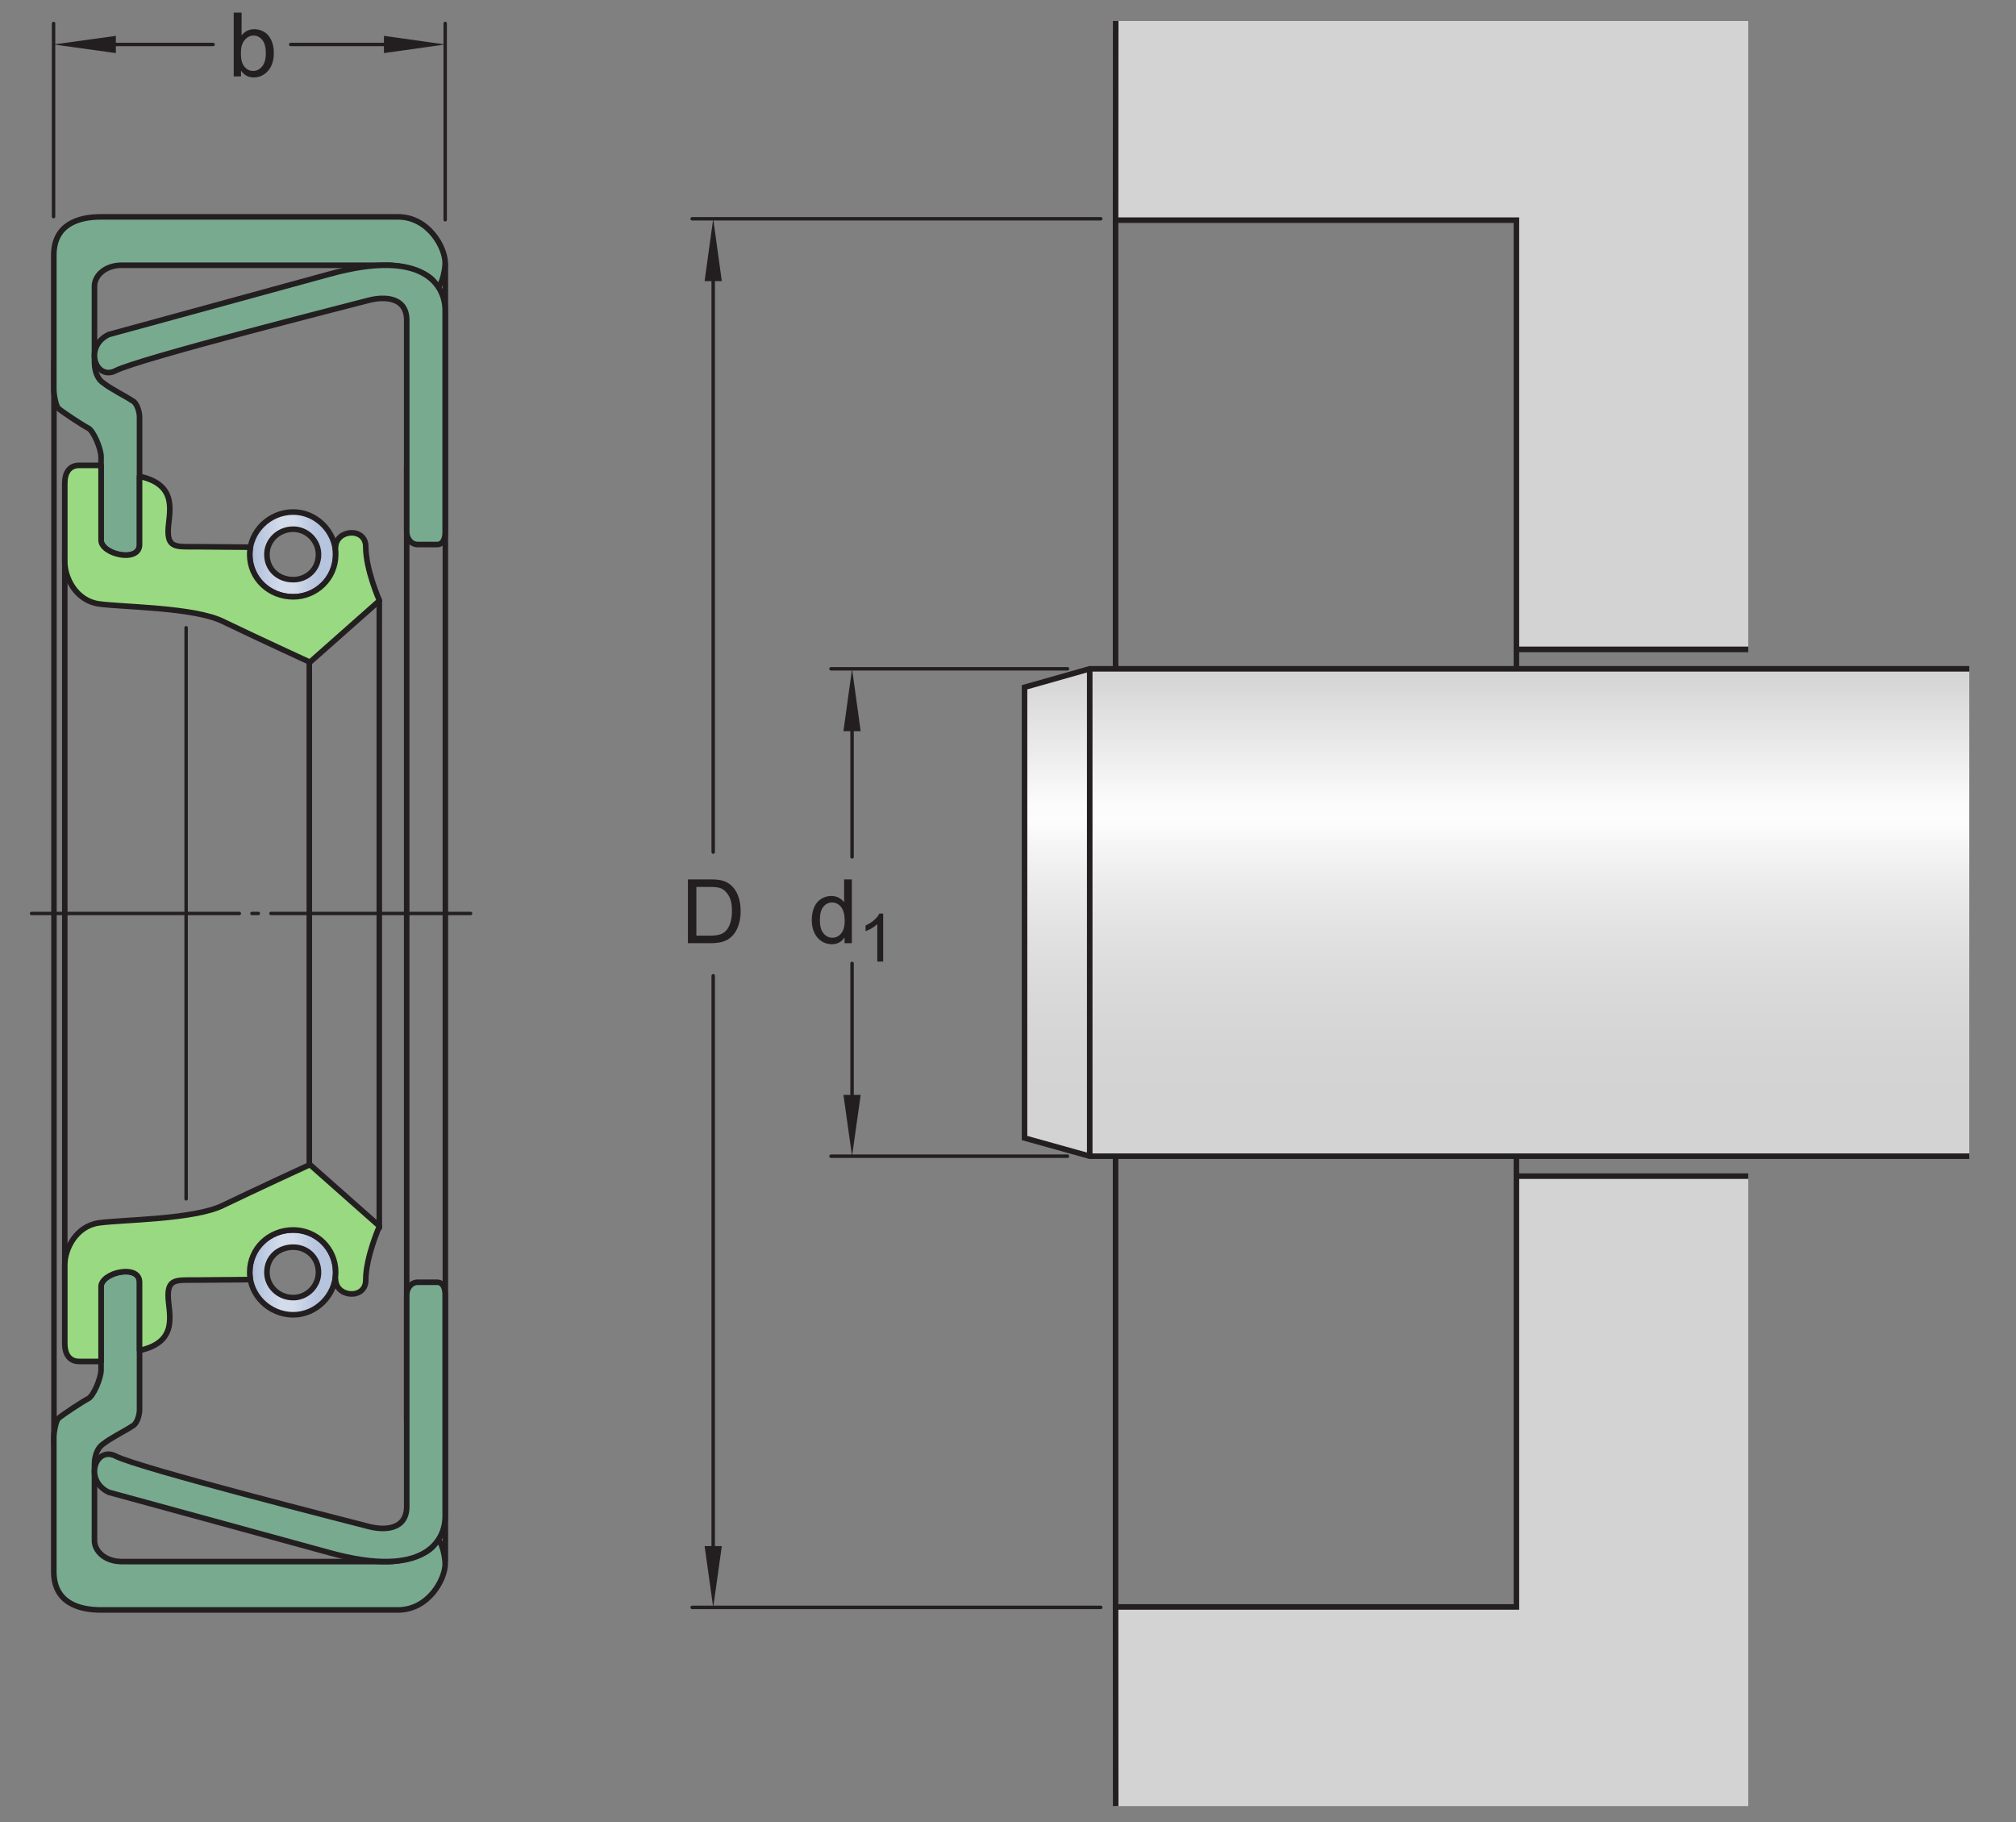 <?xml version="1.0" encoding="UTF-8"?>
<svg xmlns="http://www.w3.org/2000/svg" xmlns:xlink="http://www.w3.org/1999/xlink" width="271.67pt" height="245.51pt" viewBox="0 0 271.67 245.51" version="1.1">
<rect x="0" y="0" width="271.67" height="245.51" fill="#808080" stroke="none"/>
<defs>
<g>
<symbol overflow="visible" id="glyph0-0">
<path style="stroke:none;" d="M 1.5 0 L 1.5 -7.5 L 7.5 -7.5 L 7.5 0 Z M 1.688 -0.188 L 7.312 -0.188 L 7.312 -7.312 L 1.688 -7.312 Z M 1.688 -0.188 "/>
</symbol>
<symbol overflow="visible" id="glyph0-1">
<path style="stroke:none;" d="M 1.766 0 L 0.781 0 L 0.781 -8.594 L 1.844 -8.594 L 1.844 -5.531 C 2.289 -6.082 2.859 -6.359 3.547 -6.359 C 3.93 -6.359 4.289 -6.281 4.625 -6.125 C 4.969 -5.977 5.25 -5.766 5.469 -5.484 C 5.695 -5.203 5.875 -4.863 6 -4.469 C 6.125 -4.07 6.188 -3.648 6.188 -3.203 C 6.188 -2.141 5.922 -1.316 5.391 -0.734 C 4.859 -0.148 4.227 0.141 3.5 0.141 C 2.758 0.141 2.18 -0.164 1.766 -0.781 Z M 1.75 -3.156 C 1.75 -2.414 1.852 -1.879 2.062 -1.547 C 2.395 -1.004 2.844 -0.734 3.406 -0.734 C 3.863 -0.734 4.258 -0.93 4.594 -1.328 C 4.938 -1.723 5.109 -2.32 5.109 -3.125 C 5.109 -3.938 4.945 -4.535 4.625 -4.922 C 4.301 -5.305 3.91 -5.5 3.453 -5.5 C 2.992 -5.5 2.594 -5.297 2.25 -4.891 C 1.914 -4.492 1.75 -3.914 1.75 -3.156 Z M 1.75 -3.156 "/>
</symbol>
<symbol overflow="visible" id="glyph0-2">
<path style="stroke:none;" d="M 4.828 0 L 4.828 -0.781 C 4.43 -0.164 3.852 0.141 3.094 0.141 C 2.594 0.141 2.133 0.004 1.719 -0.266 C 1.301 -0.547 0.977 -0.93 0.75 -1.422 C 0.52 -1.91 0.406 -2.473 0.406 -3.109 C 0.406 -3.723 0.508 -4.285 0.719 -4.797 C 0.926 -5.305 1.238 -5.691 1.656 -5.953 C 2.07 -6.223 2.535 -6.359 3.047 -6.359 C 3.422 -6.359 3.754 -6.281 4.047 -6.125 C 4.336 -5.969 4.578 -5.766 4.766 -5.516 L 4.766 -8.594 L 5.812 -8.594 L 5.812 0 Z M 1.5 -3.109 C 1.5 -2.305 1.664 -1.707 2 -1.312 C 2.332 -0.926 2.727 -0.734 3.188 -0.734 C 3.645 -0.734 4.035 -0.922 4.359 -1.297 C 4.68 -1.672 4.844 -2.242 4.844 -3.016 C 4.844 -3.867 4.676 -4.492 4.344 -4.891 C 4.02 -5.285 3.617 -5.484 3.141 -5.484 C 2.672 -5.484 2.281 -5.289 1.969 -4.906 C 1.656 -4.531 1.5 -3.93 1.5 -3.109 Z M 1.5 -3.109 "/>
</symbol>
<symbol overflow="visible" id="glyph0-3">
<path style="stroke:none;" d="M 0.922 0 L 0.922 -8.594 L 3.891 -8.594 C 4.555 -8.594 5.066 -8.551 5.422 -8.469 C 5.91 -8.352 6.328 -8.148 6.672 -7.859 C 7.129 -7.473 7.469 -6.977 7.688 -6.375 C 7.914 -5.781 8.031 -5.102 8.031 -4.344 C 8.031 -3.688 7.953 -3.109 7.797 -2.609 C 7.648 -2.109 7.457 -1.691 7.219 -1.359 C 6.977 -1.023 6.711 -0.766 6.422 -0.578 C 6.141 -0.391 5.801 -0.242 5.406 -0.141 C 5.008 -0.047 4.551 0 4.031 0 Z M 2.062 -1.016 L 3.891 -1.016 C 4.461 -1.016 4.91 -1.066 5.234 -1.172 C 5.555 -1.273 5.812 -1.426 6 -1.625 C 6.27 -1.883 6.477 -2.242 6.625 -2.703 C 6.781 -3.16 6.859 -3.711 6.859 -4.359 C 6.859 -5.254 6.707 -5.941 6.406 -6.422 C 6.113 -6.91 5.758 -7.238 5.344 -7.406 C 5.031 -7.52 4.539 -7.578 3.875 -7.578 L 2.062 -7.578 Z M 2.062 -1.016 "/>
</symbol>
<symbol overflow="visible" id="glyph1-0">
<path style="stroke:none;" d="M 1.125 0 L 1.125 -5.625 L 5.625 -5.625 L 5.625 0 Z M 1.266 -0.141 L 5.484 -0.141 L 5.484 -5.484 L 1.266 -5.484 Z M 1.266 -0.141 "/>
</symbol>
<symbol overflow="visible" id="glyph1-1">
<path style="stroke:none;" d="M 3.359 0 L 2.562 0 L 2.562 -5.047 C 2.375 -4.859 2.125 -4.672 1.812 -4.484 C 1.5 -4.305 1.223 -4.176 0.984 -4.094 L 0.984 -4.859 C 1.422 -5.055 1.805 -5.301 2.141 -5.594 C 2.473 -5.895 2.707 -6.188 2.844 -6.469 L 3.359 -6.469 Z M 3.359 0 "/>
</symbol>
</g>
<clipPath id="clip1">
  <path d="M 33 68 L 46 68 L 46 81 L 33 81 Z M 33 68 "/>
</clipPath>
<clipPath id="clip2">
  <path d="M 33.652 74.695 C 33.652 77.945 36.277 80.41 39.52 80.41 C 42.613 80.41 45.234 77.945 45.234 74.695 C 45.234 71.609 42.613 68.984 39.52 68.984 C 36.277 68.984 33.652 71.609 33.652 74.695 M 35.969 74.695 C 35.969 72.848 37.512 71.301 39.52 71.301 C 41.371 71.301 42.918 72.848 42.918 74.695 C 42.918 76.707 41.371 78.098 39.52 78.098 C 37.512 78.098 35.969 76.707 35.969 74.695 "/>
</clipPath>
<clipPath id="clip3">
  <path d="M 33.652 74.695 C 33.652 77.945 36.277 80.41 39.52 80.41 C 42.613 80.41 45.234 77.945 45.234 74.695 C 45.234 71.609 42.613 68.984 39.52 68.984 C 36.277 68.984 33.652 71.609 33.652 74.695 M 35.969 74.695 C 35.969 72.848 37.512 71.301 39.52 71.301 C 41.371 71.301 42.918 72.848 42.918 74.695 C 42.918 76.707 41.371 78.098 39.52 78.098 C 37.512 78.098 35.969 76.707 35.969 74.695 "/>
</clipPath>
<linearGradient id="linear0" gradientUnits="userSpaceOnUse" x1="0" y1="0" x2="1" y2="0" gradientTransform="matrix(11.58,0,0,11.58,33.653,74.698)">
<stop offset="0" style="stop-color:rgb(67.532%,74.046%,85.048%);stop-opacity:1;"/>
<stop offset="0.008" style="stop-color:rgb(67.702%,74.178%,85.129%);stop-opacity:1;"/>
<stop offset="0.016" style="stop-color:rgb(68.037%,74.437%,85.289%);stop-opacity:1;"/>
<stop offset="0.023" style="stop-color:rgb(68.372%,74.698%,85.449%);stop-opacity:1;"/>
<stop offset="0.031" style="stop-color:rgb(68.707%,74.959%,85.611%);stop-opacity:1;"/>
<stop offset="0.039" style="stop-color:rgb(69.044%,75.221%,85.771%);stop-opacity:1;"/>
<stop offset="0.047" style="stop-color:rgb(69.382%,75.484%,85.931%);stop-opacity:1;"/>
<stop offset="0.055" style="stop-color:rgb(69.719%,75.749%,86.095%);stop-opacity:1;"/>
<stop offset="0.062" style="stop-color:rgb(70.059%,76.013%,86.255%);stop-opacity:1;"/>
<stop offset="0.07" style="stop-color:rgb(70.398%,76.276%,86.417%);stop-opacity:1;"/>
<stop offset="0.078" style="stop-color:rgb(70.737%,76.541%,86.578%);stop-opacity:1;"/>
<stop offset="0.086" style="stop-color:rgb(71.075%,76.807%,86.739%);stop-opacity:1;"/>
<stop offset="0.094" style="stop-color:rgb(71.416%,77.072%,86.9%);stop-opacity:1;"/>
<stop offset="0.102" style="stop-color:rgb(71.758%,77.341%,87.062%);stop-opacity:1;"/>
<stop offset="0.109" style="stop-color:rgb(72.099%,77.608%,87.224%);stop-opacity:1;"/>
<stop offset="0.117" style="stop-color:rgb(72.443%,77.878%,87.387%);stop-opacity:1;"/>
<stop offset="0.125" style="stop-color:rgb(72.786%,78.145%,87.547%);stop-opacity:1;"/>
<stop offset="0.133" style="stop-color:rgb(73.128%,78.415%,87.711%);stop-opacity:1;"/>
<stop offset="0.141" style="stop-color:rgb(73.473%,78.685%,87.874%);stop-opacity:1;"/>
<stop offset="0.148" style="stop-color:rgb(73.817%,78.955%,88.034%);stop-opacity:1;"/>
<stop offset="0.156" style="stop-color:rgb(74.162%,79.227%,88.197%);stop-opacity:1;"/>
<stop offset="0.164" style="stop-color:rgb(74.506%,79.497%,88.359%);stop-opacity:1;"/>
<stop offset="0.172" style="stop-color:rgb(74.852%,79.768%,88.522%);stop-opacity:1;"/>
<stop offset="0.18" style="stop-color:rgb(75.197%,80.042%,88.686%);stop-opacity:1;"/>
<stop offset="0.188" style="stop-color:rgb(75.545%,80.315%,88.847%);stop-opacity:1;"/>
<stop offset="0.195" style="stop-color:rgb(75.891%,80.589%,89.011%);stop-opacity:1;"/>
<stop offset="0.203" style="stop-color:rgb(76.237%,80.862%,89.172%);stop-opacity:1;"/>
<stop offset="0.211" style="stop-color:rgb(76.585%,81.137%,89.336%);stop-opacity:1;"/>
<stop offset="0.219" style="stop-color:rgb(76.933%,81.412%,89.499%);stop-opacity:1;"/>
<stop offset="0.227" style="stop-color:rgb(77.283%,81.688%,89.661%);stop-opacity:1;"/>
<stop offset="0.234" style="stop-color:rgb(77.632%,81.964%,89.824%);stop-opacity:1;"/>
<stop offset="0.242" style="stop-color:rgb(77.979%,82.24%,89.987%);stop-opacity:1;"/>
<stop offset="0.25" style="stop-color:rgb(78.328%,82.516%,90.15%);stop-opacity:1;"/>
<stop offset="0.258" style="stop-color:rgb(78.677%,82.791%,90.311%);stop-opacity:1;"/>
<stop offset="0.266" style="stop-color:rgb(79.027%,83.069%,90.474%);stop-opacity:1;"/>
<stop offset="0.273" style="stop-color:rgb(79.376%,83.347%,90.636%);stop-opacity:1;"/>
<stop offset="0.281" style="stop-color:rgb(79.726%,83.624%,90.799%);stop-opacity:1;"/>
<stop offset="0.289" style="stop-color:rgb(80.075%,83.9%,90.961%);stop-opacity:1;"/>
<stop offset="0.297" style="stop-color:rgb(80.424%,84.18%,91.122%);stop-opacity:1;"/>
<stop offset="0.305" style="stop-color:rgb(80.774%,84.457%,91.286%);stop-opacity:1;"/>
<stop offset="0.312" style="stop-color:rgb(81.123%,84.737%,91.446%);stop-opacity:1;"/>
<stop offset="0.32" style="stop-color:rgb(81.47%,85.013%,91.608%);stop-opacity:1;"/>
<stop offset="0.328" style="stop-color:rgb(81.818%,85.291%,91.768%);stop-opacity:1;"/>
<stop offset="0.336" style="stop-color:rgb(82.162%,85.565%,91.928%);stop-opacity:1;"/>
<stop offset="0.344" style="stop-color:rgb(82.507%,85.84%,92.087%);stop-opacity:1;"/>
<stop offset="0.375" style="stop-color:rgb(82.846%,86.11%,92.242%);stop-opacity:1;"/>
<stop offset="0.5" style="stop-color:rgb(83.014%,86.243%,92.319%);stop-opacity:1;"/>
<stop offset="0.516" style="stop-color:rgb(82.944%,86.186%,92.287%);stop-opacity:1;"/>
<stop offset="0.523" style="stop-color:rgb(82.674%,85.971%,92.162%);stop-opacity:1;"/>
<stop offset="0.531" style="stop-color:rgb(82.274%,85.654%,91.978%);stop-opacity:1;"/>
<stop offset="0.539" style="stop-color:rgb(81.88%,85.339%,91.797%);stop-opacity:1;"/>
<stop offset="0.547" style="stop-color:rgb(81.49%,85.028%,91.617%);stop-opacity:1;"/>
<stop offset="0.555" style="stop-color:rgb(81.102%,84.72%,91.437%);stop-opacity:1;"/>
<stop offset="0.562" style="stop-color:rgb(80.719%,84.413%,91.26%);stop-opacity:1;"/>
<stop offset="0.57" style="stop-color:rgb(80.341%,84.114%,91.084%);stop-opacity:1;"/>
<stop offset="0.578" style="stop-color:rgb(79.965%,83.815%,90.91%);stop-opacity:1;"/>
<stop offset="0.586" style="stop-color:rgb(79.593%,83.519%,90.736%);stop-opacity:1;"/>
<stop offset="0.594" style="stop-color:rgb(79.227%,83.228%,90.567%);stop-opacity:1;"/>
<stop offset="0.602" style="stop-color:rgb(78.864%,82.941%,90.399%);stop-opacity:1;"/>
<stop offset="0.609" style="stop-color:rgb(78.505%,82.655%,90.231%);stop-opacity:1;"/>
<stop offset="0.617" style="stop-color:rgb(78.151%,82.375%,90.067%);stop-opacity:1;"/>
<stop offset="0.625" style="stop-color:rgb(77.802%,82.098%,89.903%);stop-opacity:1;"/>
<stop offset="0.633" style="stop-color:rgb(77.455%,81.825%,89.743%);stop-opacity:1;"/>
<stop offset="0.641" style="stop-color:rgb(77.116%,81.557%,89.584%);stop-opacity:1;"/>
<stop offset="0.648" style="stop-color:rgb(76.781%,81.291%,89.427%);stop-opacity:1;"/>
<stop offset="0.656" style="stop-color:rgb(76.451%,81.03%,89.273%);stop-opacity:1;"/>
<stop offset="0.664" style="stop-color:rgb(76.125%,80.772%,89.119%);stop-opacity:1;"/>
<stop offset="0.672" style="stop-color:rgb(75.804%,80.521%,88.969%);stop-opacity:1;"/>
<stop offset="0.68" style="stop-color:rgb(75.49%,80.272%,88.821%);stop-opacity:1;"/>
<stop offset="0.688" style="stop-color:rgb(75.18%,80.028%,88.676%);stop-opacity:1;"/>
<stop offset="0.695" style="stop-color:rgb(74.875%,79.787%,88.533%);stop-opacity:1;"/>
<stop offset="0.703" style="stop-color:rgb(74.576%,79.553%,88.393%);stop-opacity:1;"/>
<stop offset="0.711" style="stop-color:rgb(74.283%,79.323%,88.255%);stop-opacity:1;"/>
<stop offset="0.719" style="stop-color:rgb(73.997%,79.099%,88.121%);stop-opacity:1;"/>
<stop offset="0.727" style="stop-color:rgb(73.72%,78.879%,87.99%);stop-opacity:1;"/>
<stop offset="0.734" style="stop-color:rgb(73.447%,78.665%,87.86%);stop-opacity:1;"/>
<stop offset="0.742" style="stop-color:rgb(73.181%,78.458%,87.735%);stop-opacity:1;"/>
<stop offset="0.75" style="stop-color:rgb(72.925%,78.255%,87.614%);stop-opacity:1;"/>
<stop offset="0.758" style="stop-color:rgb(72.676%,78.059%,87.497%);stop-opacity:1;"/>
<stop offset="0.766" style="stop-color:rgb(72.438%,77.872%,87.384%);stop-opacity:1;"/>
<stop offset="0.781" style="stop-color:rgb(72.104%,77.611%,87.227%);stop-opacity:1;"/>
<stop offset="0.797" style="stop-color:rgb(71.698%,77.293%,87.033%);stop-opacity:1;"/>
<stop offset="0.812" style="stop-color:rgb(71.388%,77.049%,86.887%);stop-opacity:1;"/>
<stop offset="0.875" style="stop-color:rgb(71.263%,76.953%,86.827%);stop-opacity:1;"/>
<stop offset="1" style="stop-color:rgb(71.263%,76.953%,86.827%);stop-opacity:1;"/>
</linearGradient>
<clipPath id="clip4">
  <path d="M 33 165 L 46 165 L 46 178 L 33 178 Z M 33 165 "/>
</clipPath>
<clipPath id="clip5">
  <path d="M 33.652 171.43 C 33.652 174.516 36.277 177.145 39.52 177.145 C 42.613 177.145 45.234 174.516 45.234 171.43 C 45.234 168.184 42.613 165.715 39.52 165.715 C 36.277 165.715 33.652 168.184 33.652 171.43 M 35.969 171.43 C 35.969 169.422 37.512 168.031 39.52 168.031 C 41.371 168.031 42.918 169.422 42.918 171.43 C 42.918 173.281 41.371 174.828 39.52 174.828 C 37.512 174.828 35.969 173.281 35.969 171.43 "/>
</clipPath>
<clipPath id="clip6">
  <path d="M 33.652 171.43 C 33.652 174.516 36.277 177.145 39.52 177.145 C 42.613 177.145 45.234 174.516 45.234 171.43 C 45.234 168.184 42.613 165.715 39.52 165.715 C 36.277 165.715 33.652 168.184 33.652 171.43 M 35.969 171.43 C 35.969 169.422 37.512 168.031 39.52 168.031 C 41.371 168.031 42.918 169.422 42.918 171.43 C 42.918 173.281 41.371 174.828 39.52 174.828 C 37.512 174.828 35.969 173.281 35.969 171.43 "/>
</clipPath>
<linearGradient id="linear1" gradientUnits="userSpaceOnUse" x1="0" y1="0" x2="1" y2="0" gradientTransform="matrix(11.58,0,0,-11.58,33.653,171.43)">
<stop offset="0" style="stop-color:rgb(67.532%,74.046%,85.048%);stop-opacity:1;"/>
<stop offset="0.008" style="stop-color:rgb(67.702%,74.178%,85.129%);stop-opacity:1;"/>
<stop offset="0.016" style="stop-color:rgb(68.037%,74.437%,85.289%);stop-opacity:1;"/>
<stop offset="0.023" style="stop-color:rgb(68.372%,74.698%,85.449%);stop-opacity:1;"/>
<stop offset="0.031" style="stop-color:rgb(68.707%,74.959%,85.611%);stop-opacity:1;"/>
<stop offset="0.039" style="stop-color:rgb(69.044%,75.221%,85.771%);stop-opacity:1;"/>
<stop offset="0.047" style="stop-color:rgb(69.382%,75.484%,85.931%);stop-opacity:1;"/>
<stop offset="0.055" style="stop-color:rgb(69.719%,75.749%,86.095%);stop-opacity:1;"/>
<stop offset="0.062" style="stop-color:rgb(70.059%,76.013%,86.255%);stop-opacity:1;"/>
<stop offset="0.07" style="stop-color:rgb(70.398%,76.276%,86.417%);stop-opacity:1;"/>
<stop offset="0.078" style="stop-color:rgb(70.737%,76.541%,86.578%);stop-opacity:1;"/>
<stop offset="0.086" style="stop-color:rgb(71.075%,76.807%,86.739%);stop-opacity:1;"/>
<stop offset="0.094" style="stop-color:rgb(71.416%,77.072%,86.9%);stop-opacity:1;"/>
<stop offset="0.102" style="stop-color:rgb(71.758%,77.341%,87.062%);stop-opacity:1;"/>
<stop offset="0.109" style="stop-color:rgb(72.099%,77.608%,87.224%);stop-opacity:1;"/>
<stop offset="0.117" style="stop-color:rgb(72.443%,77.878%,87.387%);stop-opacity:1;"/>
<stop offset="0.125" style="stop-color:rgb(72.786%,78.145%,87.547%);stop-opacity:1;"/>
<stop offset="0.133" style="stop-color:rgb(73.128%,78.415%,87.711%);stop-opacity:1;"/>
<stop offset="0.141" style="stop-color:rgb(73.473%,78.685%,87.874%);stop-opacity:1;"/>
<stop offset="0.148" style="stop-color:rgb(73.817%,78.955%,88.034%);stop-opacity:1;"/>
<stop offset="0.156" style="stop-color:rgb(74.162%,79.227%,88.197%);stop-opacity:1;"/>
<stop offset="0.164" style="stop-color:rgb(74.506%,79.497%,88.359%);stop-opacity:1;"/>
<stop offset="0.172" style="stop-color:rgb(74.852%,79.768%,88.522%);stop-opacity:1;"/>
<stop offset="0.18" style="stop-color:rgb(75.197%,80.042%,88.686%);stop-opacity:1;"/>
<stop offset="0.188" style="stop-color:rgb(75.545%,80.315%,88.847%);stop-opacity:1;"/>
<stop offset="0.195" style="stop-color:rgb(75.891%,80.589%,89.011%);stop-opacity:1;"/>
<stop offset="0.203" style="stop-color:rgb(76.237%,80.862%,89.172%);stop-opacity:1;"/>
<stop offset="0.211" style="stop-color:rgb(76.585%,81.137%,89.336%);stop-opacity:1;"/>
<stop offset="0.219" style="stop-color:rgb(76.933%,81.412%,89.499%);stop-opacity:1;"/>
<stop offset="0.227" style="stop-color:rgb(77.283%,81.688%,89.661%);stop-opacity:1;"/>
<stop offset="0.234" style="stop-color:rgb(77.632%,81.964%,89.824%);stop-opacity:1;"/>
<stop offset="0.242" style="stop-color:rgb(77.979%,82.24%,89.987%);stop-opacity:1;"/>
<stop offset="0.25" style="stop-color:rgb(78.328%,82.516%,90.15%);stop-opacity:1;"/>
<stop offset="0.258" style="stop-color:rgb(78.677%,82.791%,90.311%);stop-opacity:1;"/>
<stop offset="0.266" style="stop-color:rgb(79.027%,83.069%,90.474%);stop-opacity:1;"/>
<stop offset="0.273" style="stop-color:rgb(79.376%,83.347%,90.636%);stop-opacity:1;"/>
<stop offset="0.281" style="stop-color:rgb(79.726%,83.624%,90.799%);stop-opacity:1;"/>
<stop offset="0.289" style="stop-color:rgb(80.075%,83.9%,90.961%);stop-opacity:1;"/>
<stop offset="0.297" style="stop-color:rgb(80.424%,84.18%,91.122%);stop-opacity:1;"/>
<stop offset="0.305" style="stop-color:rgb(80.774%,84.457%,91.286%);stop-opacity:1;"/>
<stop offset="0.312" style="stop-color:rgb(81.123%,84.737%,91.446%);stop-opacity:1;"/>
<stop offset="0.32" style="stop-color:rgb(81.47%,85.013%,91.608%);stop-opacity:1;"/>
<stop offset="0.328" style="stop-color:rgb(81.818%,85.291%,91.768%);stop-opacity:1;"/>
<stop offset="0.336" style="stop-color:rgb(82.162%,85.565%,91.928%);stop-opacity:1;"/>
<stop offset="0.344" style="stop-color:rgb(82.507%,85.84%,92.087%);stop-opacity:1;"/>
<stop offset="0.375" style="stop-color:rgb(82.846%,86.11%,92.242%);stop-opacity:1;"/>
<stop offset="0.5" style="stop-color:rgb(83.014%,86.243%,92.319%);stop-opacity:1;"/>
<stop offset="0.516" style="stop-color:rgb(82.944%,86.186%,92.287%);stop-opacity:1;"/>
<stop offset="0.523" style="stop-color:rgb(82.674%,85.971%,92.162%);stop-opacity:1;"/>
<stop offset="0.531" style="stop-color:rgb(82.274%,85.654%,91.978%);stop-opacity:1;"/>
<stop offset="0.539" style="stop-color:rgb(81.88%,85.339%,91.797%);stop-opacity:1;"/>
<stop offset="0.547" style="stop-color:rgb(81.49%,85.028%,91.617%);stop-opacity:1;"/>
<stop offset="0.555" style="stop-color:rgb(81.102%,84.72%,91.437%);stop-opacity:1;"/>
<stop offset="0.562" style="stop-color:rgb(80.719%,84.413%,91.26%);stop-opacity:1;"/>
<stop offset="0.57" style="stop-color:rgb(80.341%,84.114%,91.084%);stop-opacity:1;"/>
<stop offset="0.578" style="stop-color:rgb(79.965%,83.815%,90.91%);stop-opacity:1;"/>
<stop offset="0.586" style="stop-color:rgb(79.593%,83.519%,90.736%);stop-opacity:1;"/>
<stop offset="0.594" style="stop-color:rgb(79.227%,83.228%,90.567%);stop-opacity:1;"/>
<stop offset="0.602" style="stop-color:rgb(78.864%,82.941%,90.399%);stop-opacity:1;"/>
<stop offset="0.609" style="stop-color:rgb(78.505%,82.655%,90.231%);stop-opacity:1;"/>
<stop offset="0.617" style="stop-color:rgb(78.151%,82.375%,90.067%);stop-opacity:1;"/>
<stop offset="0.625" style="stop-color:rgb(77.802%,82.098%,89.903%);stop-opacity:1;"/>
<stop offset="0.633" style="stop-color:rgb(77.455%,81.825%,89.743%);stop-opacity:1;"/>
<stop offset="0.641" style="stop-color:rgb(77.116%,81.557%,89.584%);stop-opacity:1;"/>
<stop offset="0.648" style="stop-color:rgb(76.781%,81.291%,89.427%);stop-opacity:1;"/>
<stop offset="0.656" style="stop-color:rgb(76.451%,81.03%,89.273%);stop-opacity:1;"/>
<stop offset="0.664" style="stop-color:rgb(76.125%,80.772%,89.119%);stop-opacity:1;"/>
<stop offset="0.672" style="stop-color:rgb(75.804%,80.521%,88.969%);stop-opacity:1;"/>
<stop offset="0.68" style="stop-color:rgb(75.49%,80.272%,88.821%);stop-opacity:1;"/>
<stop offset="0.688" style="stop-color:rgb(75.18%,80.028%,88.676%);stop-opacity:1;"/>
<stop offset="0.695" style="stop-color:rgb(74.875%,79.787%,88.533%);stop-opacity:1;"/>
<stop offset="0.703" style="stop-color:rgb(74.576%,79.553%,88.393%);stop-opacity:1;"/>
<stop offset="0.711" style="stop-color:rgb(74.283%,79.323%,88.255%);stop-opacity:1;"/>
<stop offset="0.719" style="stop-color:rgb(73.997%,79.099%,88.121%);stop-opacity:1;"/>
<stop offset="0.727" style="stop-color:rgb(73.72%,78.879%,87.99%);stop-opacity:1;"/>
<stop offset="0.734" style="stop-color:rgb(73.447%,78.665%,87.86%);stop-opacity:1;"/>
<stop offset="0.742" style="stop-color:rgb(73.181%,78.458%,87.735%);stop-opacity:1;"/>
<stop offset="0.75" style="stop-color:rgb(72.925%,78.255%,87.614%);stop-opacity:1;"/>
<stop offset="0.758" style="stop-color:rgb(72.676%,78.059%,87.497%);stop-opacity:1;"/>
<stop offset="0.766" style="stop-color:rgb(72.438%,77.872%,87.384%);stop-opacity:1;"/>
<stop offset="0.781" style="stop-color:rgb(72.104%,77.611%,87.227%);stop-opacity:1;"/>
<stop offset="0.797" style="stop-color:rgb(71.698%,77.293%,87.033%);stop-opacity:1;"/>
<stop offset="0.812" style="stop-color:rgb(71.388%,77.049%,86.887%);stop-opacity:1;"/>
<stop offset="0.875" style="stop-color:rgb(71.263%,76.953%,86.827%);stop-opacity:1;"/>
<stop offset="1" style="stop-color:rgb(71.263%,76.953%,86.827%);stop-opacity:1;"/>
</linearGradient>
<clipPath id="clip7">
  <path d="M 146 154 L 240 154 L 240 245.512 L 146 245.512 Z M 146 154 "/>
</clipPath>
<clipPath id="clip8">
  <path d="M 138 90 L 266 90 L 266 156 L 138 156 Z M 138 90 "/>
</clipPath>
<clipPath id="clip9">
  <path d="M 146.848 90.109 L 138.062 92.598 L 138.062 153.32 L 146.848 155.777 L 265.375 155.777 L 265.375 90.109 Z M 146.848 90.109 "/>
</clipPath>
<clipPath id="clip10">
  <path d="M 146.848 90.109 L 138.062 92.598 L 138.062 153.32 L 146.848 155.777 L 265.375 155.777 L 265.375 90.109 "/>
</clipPath>
<linearGradient id="linear2" gradientUnits="userSpaceOnUse" x1="0" y1="0" x2="1" y2="0" gradientTransform="matrix(0,65.669,65.669,0,201.719,90.109)">
<stop offset="0" style="stop-color:rgb(82.745%,82.431%,82.509%);stop-opacity:1;"/>
<stop offset="0.004" style="stop-color:rgb(82.971%,82.661%,82.738%);stop-opacity:1;"/>
<stop offset="0.008" style="stop-color:rgb(83.195%,82.89%,82.967%);stop-opacity:1;"/>
<stop offset="0.012" style="stop-color:rgb(83.421%,83.119%,83.194%);stop-opacity:1;"/>
<stop offset="0.016" style="stop-color:rgb(83.644%,83.347%,83.421%);stop-opacity:1;"/>
<stop offset="0.02" style="stop-color:rgb(83.87%,83.575%,83.649%);stop-opacity:1;"/>
<stop offset="0.023" style="stop-color:rgb(84.093%,83.804%,83.876%);stop-opacity:1;"/>
<stop offset="0.027" style="stop-color:rgb(84.319%,84.033%,84.103%);stop-opacity:1;"/>
<stop offset="0.031" style="stop-color:rgb(84.544%,84.262%,84.332%);stop-opacity:1;"/>
<stop offset="0.035" style="stop-color:rgb(84.769%,84.491%,84.561%);stop-opacity:1;"/>
<stop offset="0.039" style="stop-color:rgb(84.993%,84.72%,84.787%);stop-opacity:1;"/>
<stop offset="0.043" style="stop-color:rgb(85.217%,84.949%,85.016%);stop-opacity:1;"/>
<stop offset="0.047" style="stop-color:rgb(85.442%,85.176%,85.242%);stop-opacity:1;"/>
<stop offset="0.051" style="stop-color:rgb(85.666%,85.405%,85.471%);stop-opacity:1;"/>
<stop offset="0.055" style="stop-color:rgb(85.892%,85.635%,85.698%);stop-opacity:1;"/>
<stop offset="0.059" style="stop-color:rgb(86.116%,85.864%,85.927%);stop-opacity:1;"/>
<stop offset="0.062" style="stop-color:rgb(86.34%,86.092%,86.154%);stop-opacity:1;"/>
<stop offset="0.066" style="stop-color:rgb(86.566%,86.32%,86.382%);stop-opacity:1;"/>
<stop offset="0.07" style="stop-color:rgb(86.789%,86.549%,86.609%);stop-opacity:1;"/>
<stop offset="0.074" style="stop-color:rgb(87.015%,86.778%,86.836%);stop-opacity:1;"/>
<stop offset="0.078" style="stop-color:rgb(87.239%,87.007%,87.065%);stop-opacity:1;"/>
<stop offset="0.082" style="stop-color:rgb(87.465%,87.236%,87.294%);stop-opacity:1;"/>
<stop offset="0.086" style="stop-color:rgb(87.689%,87.465%,87.52%);stop-opacity:1;"/>
<stop offset="0.09" style="stop-color:rgb(87.914%,87.694%,87.749%);stop-opacity:1;"/>
<stop offset="0.094" style="stop-color:rgb(88.138%,87.921%,87.975%);stop-opacity:1;"/>
<stop offset="0.098" style="stop-color:rgb(88.362%,88.15%,88.203%);stop-opacity:1;"/>
<stop offset="0.102" style="stop-color:rgb(88.588%,88.38%,88.431%);stop-opacity:1;"/>
<stop offset="0.105" style="stop-color:rgb(88.812%,88.609%,88.66%);stop-opacity:1;"/>
<stop offset="0.109" style="stop-color:rgb(89.037%,88.837%,88.887%);stop-opacity:1;"/>
<stop offset="0.113" style="stop-color:rgb(89.261%,89.066%,89.114%);stop-opacity:1;"/>
<stop offset="0.117" style="stop-color:rgb(89.485%,89.294%,89.342%);stop-opacity:1;"/>
<stop offset="0.121" style="stop-color:rgb(89.711%,89.523%,89.569%);stop-opacity:1;"/>
<stop offset="0.125" style="stop-color:rgb(89.935%,89.752%,89.798%);stop-opacity:1;"/>
<stop offset="0.129" style="stop-color:rgb(90.161%,89.981%,90.025%);stop-opacity:1;"/>
<stop offset="0.133" style="stop-color:rgb(90.384%,90.21%,90.253%);stop-opacity:1;"/>
<stop offset="0.137" style="stop-color:rgb(90.61%,90.439%,90.482%);stop-opacity:1;"/>
<stop offset="0.141" style="stop-color:rgb(90.834%,90.666%,90.707%);stop-opacity:1;"/>
<stop offset="0.145" style="stop-color:rgb(91.058%,90.895%,90.936%);stop-opacity:1;"/>
<stop offset="0.148" style="stop-color:rgb(91.284%,91.125%,91.164%);stop-opacity:1;"/>
<stop offset="0.152" style="stop-color:rgb(91.508%,91.354%,91.393%);stop-opacity:1;"/>
<stop offset="0.156" style="stop-color:rgb(91.733%,91.582%,91.62%);stop-opacity:1;"/>
<stop offset="0.16" style="stop-color:rgb(91.957%,91.811%,91.847%);stop-opacity:1;"/>
<stop offset="0.164" style="stop-color:rgb(92.181%,92.039%,92.075%);stop-opacity:1;"/>
<stop offset="0.168" style="stop-color:rgb(92.406%,92.268%,92.302%);stop-opacity:1;"/>
<stop offset="0.172" style="stop-color:rgb(92.632%,92.497%,92.531%);stop-opacity:1;"/>
<stop offset="0.176" style="stop-color:rgb(92.856%,92.726%,92.758%);stop-opacity:1;"/>
<stop offset="0.18" style="stop-color:rgb(93.08%,92.955%,92.986%);stop-opacity:1;"/>
<stop offset="0.184" style="stop-color:rgb(93.306%,93.184%,93.214%);stop-opacity:1;"/>
<stop offset="0.188" style="stop-color:rgb(93.529%,93.411%,93.44%);stop-opacity:1;"/>
<stop offset="0.191" style="stop-color:rgb(93.755%,93.64%,93.669%);stop-opacity:1;"/>
<stop offset="0.195" style="stop-color:rgb(93.979%,93.871%,93.896%);stop-opacity:1;"/>
<stop offset="0.199" style="stop-color:rgb(94.205%,94.099%,94.125%);stop-opacity:1;"/>
<stop offset="0.203" style="stop-color:rgb(94.429%,94.327%,94.353%);stop-opacity:1;"/>
<stop offset="0.207" style="stop-color:rgb(94.653%,94.556%,94.58%);stop-opacity:1;"/>
<stop offset="0.211" style="stop-color:rgb(94.878%,94.785%,94.807%);stop-opacity:1;"/>
<stop offset="0.215" style="stop-color:rgb(95.102%,95.013%,95.035%);stop-opacity:1;"/>
<stop offset="0.219" style="stop-color:rgb(95.328%,95.242%,95.264%);stop-opacity:1;"/>
<stop offset="0.223" style="stop-color:rgb(95.552%,95.471%,95.491%);stop-opacity:1;"/>
<stop offset="0.227" style="stop-color:rgb(95.776%,95.7%,95.718%);stop-opacity:1;"/>
<stop offset="0.23" style="stop-color:rgb(96.001%,95.929%,95.947%);stop-opacity:1;"/>
<stop offset="0.234" style="stop-color:rgb(96.225%,96.156%,96.173%);stop-opacity:1;"/>
<stop offset="0.238" style="stop-color:rgb(96.451%,96.385%,96.402%);stop-opacity:1;"/>
<stop offset="0.242" style="stop-color:rgb(96.675%,96.616%,96.629%);stop-opacity:1;"/>
<stop offset="0.246" style="stop-color:rgb(96.901%,96.844%,96.858%);stop-opacity:1;"/>
<stop offset="0.25" style="stop-color:rgb(97.124%,97.072%,97.086%);stop-opacity:1;"/>
<stop offset="0.254" style="stop-color:rgb(97.35%,97.301%,97.313%);stop-opacity:1;"/>
<stop offset="0.258" style="stop-color:rgb(97.574%,97.53%,97.54%);stop-opacity:1;"/>
<stop offset="0.262" style="stop-color:rgb(97.798%,97.758%,97.768%);stop-opacity:1;"/>
<stop offset="0.266" style="stop-color:rgb(98.022%,97.986%,97.995%);stop-opacity:1;"/>
<stop offset="0.27" style="stop-color:rgb(98.247%,98.215%,98.224%);stop-opacity:1;"/>
<stop offset="0.273" style="stop-color:rgb(98.473%,98.445%,98.451%);stop-opacity:1;"/>
<stop offset="0.277" style="stop-color:rgb(98.697%,98.674%,98.68%);stop-opacity:1;"/>
<stop offset="0.281" style="stop-color:rgb(98.921%,98.901%,98.906%);stop-opacity:1;"/>
<stop offset="0.312" style="stop-color:rgb(99.078%,99.062%,99.065%);stop-opacity:1;"/>
<stop offset="0.316" style="stop-color:rgb(98.999%,98.981%,98.985%);stop-opacity:1;"/>
<stop offset="0.32" style="stop-color:rgb(98.763%,98.741%,98.746%);stop-opacity:1;"/>
<stop offset="0.324" style="stop-color:rgb(98.532%,98.506%,98.512%);stop-opacity:1;"/>
<stop offset="0.328" style="stop-color:rgb(98.302%,98.271%,98.279%);stop-opacity:1;"/>
<stop offset="0.332" style="stop-color:rgb(98.076%,98.041%,98.05%);stop-opacity:1;"/>
<stop offset="0.336" style="stop-color:rgb(97.85%,97.81%,97.82%);stop-opacity:1;"/>
<stop offset="0.34" style="stop-color:rgb(97.627%,97.585%,97.595%);stop-opacity:1;"/>
<stop offset="0.344" style="stop-color:rgb(97.404%,97.357%,97.369%);stop-opacity:1;"/>
<stop offset="0.348" style="stop-color:rgb(97.186%,97.134%,97.148%);stop-opacity:1;"/>
<stop offset="0.352" style="stop-color:rgb(96.968%,96.913%,96.927%);stop-opacity:1;"/>
<stop offset="0.355" style="stop-color:rgb(96.754%,96.695%,96.71%);stop-opacity:1;"/>
<stop offset="0.359" style="stop-color:rgb(96.539%,96.477%,96.492%);stop-opacity:1;"/>
<stop offset="0.363" style="stop-color:rgb(96.329%,96.263%,96.278%);stop-opacity:1;"/>
<stop offset="0.367" style="stop-color:rgb(96.118%,96.048%,96.065%);stop-opacity:1;"/>
<stop offset="0.371" style="stop-color:rgb(95.912%,95.837%,95.856%);stop-opacity:1;"/>
<stop offset="0.375" style="stop-color:rgb(95.705%,95.627%,95.647%);stop-opacity:1;"/>
<stop offset="0.379" style="stop-color:rgb(95.503%,95.421%,95.441%);stop-opacity:1;"/>
<stop offset="0.383" style="stop-color:rgb(95.3%,95.215%,95.236%);stop-opacity:1;"/>
<stop offset="0.387" style="stop-color:rgb(95.1%,95.012%,95.033%);stop-opacity:1;"/>
<stop offset="0.391" style="stop-color:rgb(94.902%,94.809%,94.832%);stop-opacity:1;"/>
<stop offset="0.395" style="stop-color:rgb(94.707%,94.611%,94.635%);stop-opacity:1;"/>
<stop offset="0.398" style="stop-color:rgb(94.513%,94.412%,94.438%);stop-opacity:1;"/>
<stop offset="0.402" style="stop-color:rgb(94.322%,94.218%,94.244%);stop-opacity:1;"/>
<stop offset="0.406" style="stop-color:rgb(94.131%,94.025%,94.051%);stop-opacity:1;"/>
<stop offset="0.41" style="stop-color:rgb(93.944%,93.834%,93.861%);stop-opacity:1;"/>
<stop offset="0.414" style="stop-color:rgb(93.756%,93.642%,93.671%);stop-opacity:1;"/>
<stop offset="0.418" style="stop-color:rgb(93.573%,93.456%,93.484%);stop-opacity:1;"/>
<stop offset="0.422" style="stop-color:rgb(93.39%,93.269%,93.3%);stop-opacity:1;"/>
<stop offset="0.426" style="stop-color:rgb(93.21%,93.086%,93.117%);stop-opacity:1;"/>
<stop offset="0.43" style="stop-color:rgb(93.03%,92.902%,92.934%);stop-opacity:1;"/>
<stop offset="0.434" style="stop-color:rgb(92.854%,92.725%,92.757%);stop-opacity:1;"/>
<stop offset="0.438" style="stop-color:rgb(92.677%,92.545%,92.578%);stop-opacity:1;"/>
<stop offset="0.441" style="stop-color:rgb(92.505%,92.369%,92.403%);stop-opacity:1;"/>
<stop offset="0.445" style="stop-color:rgb(92.332%,92.194%,92.227%);stop-opacity:1;"/>
<stop offset="0.453" style="stop-color:rgb(92.165%,92.021%,92.056%);stop-opacity:1;"/>
<stop offset="0.461" style="stop-color:rgb(91.83%,91.682%,91.719%);stop-opacity:1;"/>
<stop offset="0.469" style="stop-color:rgb(91.504%,91.35%,91.388%);stop-opacity:1;"/>
<stop offset="0.477" style="stop-color:rgb(91.185%,91.025%,91.064%);stop-opacity:1;"/>
<stop offset="0.484" style="stop-color:rgb(90.872%,90.707%,90.749%);stop-opacity:1;"/>
<stop offset="0.492" style="stop-color:rgb(90.567%,90.396%,90.439%);stop-opacity:1;"/>
<stop offset="0.5" style="stop-color:rgb(90.269%,90.092%,90.137%);stop-opacity:1;"/>
<stop offset="0.508" style="stop-color:rgb(89.98%,89.796%,89.842%);stop-opacity:1;"/>
<stop offset="0.516" style="stop-color:rgb(89.694%,89.507%,89.554%);stop-opacity:1;"/>
<stop offset="0.523" style="stop-color:rgb(89.417%,89.224%,89.272%);stop-opacity:1;"/>
<stop offset="0.531" style="stop-color:rgb(89.146%,88.95%,88.998%);stop-opacity:1;"/>
<stop offset="0.539" style="stop-color:rgb(88.882%,88.68%,88.73%);stop-opacity:1;"/>
<stop offset="0.547" style="stop-color:rgb(88.626%,88.419%,88.47%);stop-opacity:1;"/>
<stop offset="0.555" style="stop-color:rgb(88.374%,88.162%,88.216%);stop-opacity:1;"/>
<stop offset="0.562" style="stop-color:rgb(88.13%,87.915%,87.968%);stop-opacity:1;"/>
<stop offset="0.57" style="stop-color:rgb(87.894%,87.674%,87.729%);stop-opacity:1;"/>
<stop offset="0.578" style="stop-color:rgb(87.663%,87.439%,87.495%);stop-opacity:1;"/>
<stop offset="0.586" style="stop-color:rgb(87.439%,87.21%,87.267%);stop-opacity:1;"/>
<stop offset="0.594" style="stop-color:rgb(87.219%,86.987%,87.045%);stop-opacity:1;"/>
<stop offset="0.602" style="stop-color:rgb(87.009%,86.772%,86.83%);stop-opacity:1;"/>
<stop offset="0.609" style="stop-color:rgb(86.801%,86.562%,86.621%);stop-opacity:1;"/>
<stop offset="0.617" style="stop-color:rgb(86.603%,86.359%,86.42%);stop-opacity:1;"/>
<stop offset="0.625" style="stop-color:rgb(86.409%,86.162%,86.223%);stop-opacity:1;"/>
<stop offset="0.633" style="stop-color:rgb(86.221%,85.97%,86.032%);stop-opacity:1;"/>
<stop offset="0.641" style="stop-color:rgb(86.04%,85.785%,85.847%);stop-opacity:1;"/>
<stop offset="0.648" style="stop-color:rgb(85.863%,85.605%,85.669%);stop-opacity:1;"/>
<stop offset="0.656" style="stop-color:rgb(85.693%,85.432%,85.497%);stop-opacity:1;"/>
<stop offset="0.672" style="stop-color:rgb(85.451%,85.185%,85.252%);stop-opacity:1;"/>
<stop offset="0.688" style="stop-color:rgb(85.144%,84.874%,84.941%);stop-opacity:1;"/>
<stop offset="0.703" style="stop-color:rgb(84.86%,84.584%,84.653%);stop-opacity:1;"/>
<stop offset="0.719" style="stop-color:rgb(84.598%,84.317%,84.387%);stop-opacity:1;"/>
<stop offset="0.734" style="stop-color:rgb(84.355%,84.071%,84.142%);stop-opacity:1;"/>
<stop offset="0.75" style="stop-color:rgb(84.132%,83.844%,83.916%);stop-opacity:1;"/>
<stop offset="0.766" style="stop-color:rgb(83.931%,83.638%,83.71%);stop-opacity:1;"/>
<stop offset="0.781" style="stop-color:rgb(83.748%,83.452%,83.525%);stop-opacity:1;"/>
<stop offset="0.812" style="stop-color:rgb(83.513%,83.212%,83.287%);stop-opacity:1;"/>
<stop offset="0.844" style="stop-color:rgb(83.25%,82.947%,83.022%);stop-opacity:1;"/>
<stop offset="0.875" style="stop-color:rgb(83.052%,82.744%,82.82%);stop-opacity:1;"/>
<stop offset="1" style="stop-color:rgb(82.857%,82.545%,82.623%);stop-opacity:1;"/>
</linearGradient>
</defs>
<g id="surface1">
<path style="fill:none;stroke-width:7.4;stroke-linecap:butt;stroke-linejoin:miter;stroke:rgb(13.73%,12.16%,12.549%);stroke-opacity:1;stroke-miterlimit:2.613;" d="M 600.156 2100.53 L 600.156 351.155 " transform="matrix(0.1,0,0,-0.1,0,245.51)"/>
<path style="fill:none;stroke-width:7.48;stroke-linecap:butt;stroke-linejoin:miter;stroke:rgb(13.73%,12.16%,12.549%);stroke-opacity:1;stroke-miterlimit:2.613;" d="M 548.047 1827.912 L 548.047 539.319 " transform="matrix(0.1,0,0,-0.1,0,245.51)"/>
<path style="fill:none;stroke-width:7.4;stroke-linecap:butt;stroke-linejoin:miter;stroke:rgb(13.73%,12.16%,12.549%);stroke-opacity:1;stroke-miterlimit:2.613;" d="M 87.305 1713.772 L 87.305 727.483 " transform="matrix(0.1,0,0,-0.1,0,245.51)"/>
<path style="fill:none;stroke-width:7.4;stroke-linecap:butt;stroke-linejoin:miter;stroke:rgb(13.73%,12.16%,12.549%);stroke-opacity:1;stroke-miterlimit:2.613;" d="M 72.734 1968.772 L 72.734 507.522 " transform="matrix(0.1,0,0,-0.1,0,245.51)"/>
<path style="fill:none;stroke-width:7.48;stroke-linecap:round;stroke-linejoin:round;stroke:rgb(13.73%,12.16%,12.549%);stroke-opacity:1;stroke-miterlimit:2.613;" d="M 511.133 1645.647 L 511.133 800.764 " transform="matrix(0.1,0,0,-0.1,0,245.51)"/>
<path style="fill:none;stroke-width:7.48;stroke-linecap:round;stroke-linejoin:miter;stroke:rgb(13.73%,12.16%,12.549%);stroke-opacity:1;stroke-miterlimit:2.613;" d="M 416.797 1562.248 L 416.797 885.998 " transform="matrix(0.1,0,0,-0.1,0,245.51)"/>
<path style="fill:none;stroke-width:4.68;stroke-linecap:round;stroke-linejoin:miter;stroke:rgb(13.73%,12.16%,12.549%);stroke-opacity:1;stroke-miterlimit:2.613;" d="M 250.82 1609.358 L 250.82 839.866 " transform="matrix(0.1,0,0,-0.1,0,245.51)"/>
<g style="fill:rgb(13.73%,12.16%,12.549%);fill-opacity:1;">
  <use xlink:href="#glyph0-1" x="30.713" y="10.293"/>
</g>
<path style="fill:none;stroke-width:4.6;stroke-linecap:round;stroke-linejoin:miter;stroke:rgb(13.73%,12.16%,12.549%);stroke-opacity:1;stroke-miterlimit:1;" d="M 72.188 2163.225 L 72.188 2423.498 " transform="matrix(0.1,0,0,-0.1,0,245.51)"/>
<path style="fill:none;stroke-width:4.6;stroke-linecap:round;stroke-linejoin:miter;stroke:rgb(13.73%,12.16%,12.549%);stroke-opacity:1;stroke-miterlimit:1;" d="M 134.883 2395.178 L 287.148 2395.178 " transform="matrix(0.1,0,0,-0.1,0,245.51)"/>
<path style=" stroke:none;fill-rule:nonzero;fill:rgb(13.73%,12.16%,12.549%);fill-opacity:1;" d="M 15.613 7.152 L 7.219 5.992 L 15.613 4.832 "/>
<path style="fill:none;stroke-width:4.6;stroke-linecap:round;stroke-linejoin:miter;stroke:rgb(13.73%,12.16%,12.549%);stroke-opacity:1;stroke-miterlimit:1;" d="M 599.922 2158.967 L 599.922 2423.537 " transform="matrix(0.1,0,0,-0.1,0,245.51)"/>
<path style="fill:none;stroke-width:4.6;stroke-linecap:round;stroke-linejoin:miter;stroke:rgb(13.73%,12.16%,12.549%);stroke-opacity:1;stroke-miterlimit:1;" d="M 391.719 2395.178 L 538.516 2395.178 " transform="matrix(0.1,0,0,-0.1,0,245.51)"/>
<path style=" stroke:none;fill-rule:nonzero;fill:rgb(13.73%,12.16%,12.549%);fill-opacity:1;" d="M 51.738 4.832 L 59.992 5.992 L 51.738 7.152 "/>
<path style="fill:none;stroke-width:4.6;stroke-linecap:round;stroke-linejoin:miter;stroke:rgb(13.73%,12.16%,12.549%);stroke-opacity:1;stroke-dasharray:280,17,8.6,17;stroke-miterlimit:3.864;" d="M 42.5 1224.358 L 634.18 1224.358 " transform="matrix(0.1,0,0,-0.1,0,245.51)"/>
<g clip-path="url(#clip1)" clip-rule="nonzero">
<g clip-path="url(#clip2)" clip-rule="nonzero">
<g clip-path="url(#clip3)" clip-rule="nonzero">
<path style=" stroke:none;fill-rule:nonzero;fill:url(#linear0);" d="M 33.652 68.984 L 33.652 80.41 L 45.234 80.41 L 45.234 68.984 Z M 33.652 68.984 "/>
</g>
</g>
</g>
<path style="fill:none;stroke-width:7.54;stroke-linecap:round;stroke-linejoin:round;stroke:rgb(13.73%,12.16%,12.549%);stroke-opacity:1;stroke-miterlimit:2.613;" d="M 395.195 1674.123 C 413.711 1674.123 429.18 1688.03 429.18 1708.108 C 429.18 1726.623 413.711 1742.092 395.195 1742.092 C 375.117 1742.092 359.688 1726.623 359.688 1708.108 C 359.688 1688.03 375.117 1674.123 395.195 1674.123 Z M 395.195 1650.998 C 426.133 1650.998 452.344 1675.647 452.344 1708.108 C 452.344 1738.967 426.133 1765.256 395.195 1765.256 C 362.773 1765.256 336.523 1738.967 336.523 1708.108 C 336.523 1675.647 362.773 1650.998 395.195 1650.998 Z M 395.195 1650.998 " transform="matrix(0.1,0,0,-0.1,0,245.51)"/>
<path style=" stroke:none;fill-rule:evenodd;fill:rgb(46.944%,66.789%,56.308%);fill-opacity:1;" d="M 13.617 72.773 C 13.617 74.695 18.805 75.883 18.805 73.363 L 18.805 56.18 C 18.805 55.59 18.508 54.254 17.77 53.957 C 17.176 53.516 14.805 52.328 13.914 51.586 C 13.027 50.996 12.73 49.809 12.73 48.773 L 12.73 38.551 C 12.73 37.219 14.062 35.734 16.434 35.734 L 52.277 35.734 C 53.906 35.734 57.867 36.531 58.656 38.254 C 59.266 39.582 59.992 36.625 59.992 35.438 C 59.992 33.367 57.773 29.219 53.621 29.219 L 13.617 29.219 C 10.508 29.219 7.25 30.254 7.25 34.402 L 7.25 52.473 C 7.25 53.219 7.547 54.699 7.844 54.996 C 8.285 55.441 11.25 57.363 11.844 57.66 C 12.582 57.957 13.617 60.477 13.617 61.516 "/>
<path style="fill:none;stroke-width:7.54;stroke-linecap:round;stroke-linejoin:round;stroke:rgb(13.73%,12.16%,12.549%);stroke-opacity:1;stroke-miterlimit:2.613;" d="M 136.172 1727.366 C 136.172 1708.147 188.047 1696.272 188.047 1721.467 L 188.047 1893.303 C 188.047 1899.202 185.078 1912.561 177.695 1915.53 C 171.758 1919.944 148.047 1931.819 139.141 1939.241 C 130.273 1945.139 127.305 1957.014 127.305 1967.366 L 127.305 2069.592 C 127.305 2082.912 140.625 2097.756 164.336 2097.756 L 522.773 2097.756 C 539.062 2097.756 578.672 2089.787 586.562 2072.561 C 592.656 2059.28 599.922 2088.85 599.922 2100.725 C 599.922 2121.428 577.734 2162.912 536.211 2162.912 L 136.172 2162.912 C 105.078 2162.912 72.5 2152.561 72.5 2111.077 L 72.5 1930.373 C 72.5 1922.912 75.469 1908.108 78.438 1905.139 C 82.852 1900.686 112.5 1881.467 118.438 1878.498 C 125.82 1875.53 136.172 1850.334 136.172 1839.944 Z M 136.172 1727.366 " transform="matrix(0.1,0,0,-0.1,0,245.51)"/>
<path style=" stroke:none;fill-rule:evenodd;fill:rgb(46.944%,66.789%,56.308%);fill-opacity:1;" d="M 14.656 45.07 C 11.25 46.699 12.879 51.293 15.547 49.961 C 18.656 48.328 47.398 41.07 49.621 40.477 C 51.844 39.883 54.809 40.031 54.809 43.141 L 54.809 71.664 C 54.809 72.555 55.398 73.363 56.289 73.363 L 58.953 73.363 C 59.547 73.363 59.992 72.773 59.992 71.738 L 59.992 41.809 C 59.992 38.551 57.246 33.387 44.434 36.922 C 36.895 39 14.656 45.07 14.656 45.07 "/>
<path style="fill:none;stroke-width:7.54;stroke-linecap:round;stroke-linejoin:round;stroke:rgb(13.73%,12.16%,12.549%);stroke-opacity:1;stroke-miterlimit:2.613;" d="M 146.562 2004.397 C 112.5 1988.108 128.789 1942.17 155.469 1955.491 C 186.562 1971.819 473.984 2044.397 496.211 2050.334 C 518.438 2056.272 548.086 2054.787 548.086 2023.694 L 548.086 1738.459 C 548.086 1729.553 553.984 1721.467 562.891 1721.467 L 589.531 1721.467 C 595.469 1721.467 599.922 1727.366 599.922 1737.717 L 599.922 2037.014 C 599.922 2069.592 572.461 2121.233 444.336 2085.881 C 368.945 2065.1 146.562 2004.397 146.562 2004.397 Z M 146.562 2004.397 " transform="matrix(0.1,0,0,-0.1,0,245.51)"/>
<path style=" stroke:none;fill-rule:evenodd;fill:rgb(60.011%,84.85%,50.705%);fill-opacity:1;" d="M 13.621 62.699 L 10.656 62.699 C 9.324 62.699 8.73 63.738 8.73 65.066 L 8.73 75.734 C 8.73 77.809 10.215 80.922 13.324 81.363 C 16.434 81.809 26.215 81.809 30.066 83.738 C 34.359 85.812 41.766 89.219 41.766 89.219 L 51.137 80.926 C 51.137 80.926 49.289 76.773 49.289 73.66 C 49.289 70.992 45.215 71.289 45.215 73.809 C 45.125 73.809 45.281 73.836 45.188 73.836 C 45.234 74.129 45.234 74.398 45.234 74.695 C 45.234 77.941 42.613 80.41 39.52 80.41 C 36.277 80.41 33.652 77.941 33.652 74.695 C 33.652 74.367 33.684 74.039 33.738 73.723 C 30.336 73.691 27.352 73.66 26.215 73.66 C 23.844 73.66 22.656 73.809 22.656 71.59 C 22.656 69.363 24.289 65.363 18.805 64.18 L 18.805 73.363 C 18.805 75.883 13.621 74.695 13.621 72.773 "/>
<path style="fill:none;stroke-width:7.54;stroke-linecap:round;stroke-linejoin:round;stroke:rgb(13.73%,12.16%,12.549%);stroke-opacity:1;stroke-miterlimit:2.613;" d="M 136.211 1828.108 L 106.562 1828.108 C 93.242 1828.108 87.305 1817.717 87.305 1804.436 L 87.305 1697.756 C 87.305 1677.014 102.148 1645.881 133.242 1641.467 C 164.336 1637.014 262.148 1637.014 300.664 1617.717 C 343.594 1596.975 417.656 1562.912 417.656 1562.912 L 511.367 1645.842 C 511.367 1645.842 492.891 1687.366 492.891 1718.498 C 492.891 1745.178 452.148 1742.209 452.148 1717.014 C 451.25 1717.014 452.812 1716.741 451.875 1716.741 C 452.344 1713.811 452.344 1711.116 452.344 1708.147 C 452.344 1675.686 426.133 1650.998 395.195 1650.998 C 362.773 1650.998 336.523 1675.686 336.523 1708.147 C 336.523 1711.428 336.836 1714.709 337.383 1717.873 C 303.359 1718.186 273.516 1718.498 262.148 1718.498 C 238.438 1718.498 226.562 1717.014 226.562 1739.202 C 226.562 1761.467 242.891 1801.467 188.047 1813.303 L 188.047 1721.467 C 188.047 1696.272 136.211 1708.147 136.211 1727.366 Z M 136.211 1828.108 " transform="matrix(0.1,0,0,-0.1,0,245.51)"/>
<g clip-path="url(#clip4)" clip-rule="nonzero">
<g clip-path="url(#clip5)" clip-rule="nonzero">
<g clip-path="url(#clip6)" clip-rule="nonzero">
<path style=" stroke:none;fill-rule:nonzero;fill:url(#linear1);" d="M 33.652 177.145 L 33.652 165.715 L 45.234 165.715 L 45.234 177.145 Z M 33.652 177.145 "/>
</g>
</g>
</g>
<path style="fill:none;stroke-width:7.54;stroke-linecap:round;stroke-linejoin:round;stroke:rgb(13.73%,12.16%,12.549%);stroke-opacity:1;stroke-miterlimit:2.613;" d="M 395.195 774.788 C 375.117 774.788 359.688 760.881 359.688 740.803 C 359.688 722.288 375.117 706.819 395.195 706.819 C 413.711 706.819 429.18 722.288 429.18 740.803 C 429.18 760.881 413.711 774.788 395.195 774.788 Z M 395.195 797.952 C 362.773 797.952 336.523 773.264 336.523 740.803 C 336.523 709.944 362.773 683.655 395.195 683.655 C 426.133 683.655 452.344 709.944 452.344 740.803 C 452.344 773.264 426.133 797.952 395.195 797.952 Z M 395.195 797.952 " transform="matrix(0.1,0,0,-0.1,0,245.51)"/>
<path style=" stroke:none;fill-rule:evenodd;fill:rgb(46.944%,66.789%,56.308%);fill-opacity:1;" d="M 13.617 173.355 C 13.617 171.43 18.805 170.246 18.805 172.762 L 18.805 189.949 C 18.805 190.539 18.508 191.875 17.77 192.172 C 17.176 192.613 14.805 193.801 13.914 194.543 C 13.027 195.133 12.73 196.32 12.73 197.355 L 12.73 207.578 C 12.73 208.91 14.062 210.395 16.434 210.395 L 52.277 210.395 C 53.906 210.395 57.867 209.598 58.656 207.875 C 59.266 206.547 59.992 209.504 59.992 210.691 C 59.992 212.762 57.773 216.91 53.621 216.91 L 13.617 216.91 C 10.508 216.91 7.25 215.875 7.25 211.727 L 7.25 193.652 C 7.25 192.91 7.547 191.43 7.844 191.133 C 8.285 190.688 11.25 188.762 11.844 188.465 C 12.582 188.168 13.617 185.652 13.617 184.613 "/>
<path style="fill:none;stroke-width:7.54;stroke-linecap:round;stroke-linejoin:round;stroke:rgb(13.73%,12.16%,12.549%);stroke-opacity:1;stroke-miterlimit:2.613;" d="M 136.172 721.545 C 136.172 740.803 188.047 752.639 188.047 727.483 L 188.047 555.608 C 188.047 549.709 185.078 536.35 177.695 533.381 C 171.758 528.967 148.047 517.092 139.141 509.67 C 130.273 503.772 127.305 491.897 127.305 481.545 L 127.305 379.319 C 127.305 365.998 140.625 351.155 164.336 351.155 L 522.773 351.155 C 539.062 351.155 578.672 359.123 586.562 376.35 C 592.656 389.631 599.922 360.061 599.922 348.186 C 599.922 327.483 577.734 285.998 536.211 285.998 L 136.172 285.998 C 105.078 285.998 72.5 296.35 72.5 337.834 L 72.5 518.577 C 72.5 525.998 75.469 540.803 78.438 543.772 C 82.852 548.225 112.5 567.483 118.438 570.452 C 125.82 573.42 136.172 598.577 136.172 608.967 Z M 136.172 721.545 " transform="matrix(0.1,0,0,-0.1,0,245.51)"/>
<path style=" stroke:none;fill-rule:evenodd;fill:rgb(46.944%,66.789%,56.308%);fill-opacity:1;" d="M 14.656 201.059 C 11.25 199.43 12.879 194.836 15.547 196.168 C 18.656 197.797 47.398 205.059 49.621 205.652 C 51.844 206.246 54.809 206.098 54.809 202.984 L 54.809 174.465 C 54.809 173.574 55.398 172.762 56.289 172.762 L 58.953 172.762 C 59.547 172.762 59.992 173.355 59.992 174.391 L 59.992 204.32 C 59.992 207.578 57.246 212.742 44.434 209.207 C 36.895 207.125 14.656 201.059 14.656 201.059 "/>
<path style="fill:none;stroke-width:7.54;stroke-linecap:round;stroke-linejoin:round;stroke:rgb(13.73%,12.16%,12.549%);stroke-opacity:1;stroke-miterlimit:2.613;" d="M 146.562 444.514 C 112.5 460.803 128.789 506.741 155.469 493.42 C 186.562 477.131 473.984 404.514 496.211 398.577 C 518.438 392.639 548.086 394.123 548.086 425.256 L 548.086 710.452 C 548.086 719.358 553.984 727.483 562.891 727.483 L 589.531 727.483 C 595.469 727.483 599.922 721.545 599.922 711.194 L 599.922 411.897 C 599.922 379.319 572.461 327.678 444.336 363.03 C 368.945 383.85 146.562 444.514 146.562 444.514 Z M 146.562 444.514 " transform="matrix(0.1,0,0,-0.1,0,245.51)"/>
<path style=" stroke:none;fill-rule:evenodd;fill:rgb(60.011%,84.85%,50.705%);fill-opacity:1;" d="M 13.621 183.43 L 10.656 183.43 C 9.324 183.43 8.73 182.391 8.73 181.059 L 8.73 170.395 C 8.73 168.316 10.215 165.207 13.324 164.762 C 16.434 164.32 26.215 164.32 30.066 162.391 C 34.359 160.316 41.766 156.91 41.766 156.91 L 51.137 165.203 C 51.137 165.203 49.289 169.355 49.289 172.465 C 49.289 175.133 45.215 174.836 45.215 172.316 C 45.125 172.316 45.254 172.32 45.16 172.32 C 45.207 172.027 45.234 171.73 45.234 171.43 C 45.234 168.184 42.613 165.715 39.52 165.715 C 36.277 165.715 33.652 168.184 33.652 171.43 C 33.652 171.762 33.684 172.086 33.738 172.402 C 30.336 172.434 27.352 172.465 26.215 172.465 C 23.844 172.465 22.656 172.316 22.656 174.539 C 22.656 176.762 24.289 180.766 18.805 181.949 L 18.805 172.762 C 18.805 170.246 13.621 171.43 13.621 173.355 "/>
<path style="fill:none;stroke-width:7.54;stroke-linecap:round;stroke-linejoin:round;stroke:rgb(13.73%,12.16%,12.549%);stroke-opacity:1;stroke-miterlimit:2.613;" d="M 136.211 620.803 L 106.562 620.803 C 93.242 620.803 87.305 631.194 87.305 644.514 L 87.305 751.155 C 87.305 771.936 102.148 803.03 133.242 807.483 C 164.336 811.897 262.148 811.897 300.664 831.194 C 343.594 851.936 417.656 885.998 417.656 885.998 L 511.367 803.069 C 511.367 803.069 492.891 761.545 492.891 730.452 C 492.891 703.772 452.148 706.741 452.148 731.936 C 451.25 731.936 452.539 731.897 451.602 731.897 C 452.07 734.827 452.344 737.795 452.344 740.803 C 452.344 773.264 426.133 797.952 395.195 797.952 C 362.773 797.952 336.523 773.264 336.523 740.803 C 336.523 737.483 336.836 734.241 337.383 731.077 C 303.359 730.764 273.516 730.452 262.148 730.452 C 238.438 730.452 226.562 731.936 226.562 709.709 C 226.562 687.483 242.891 647.444 188.047 635.608 L 188.047 727.483 C 188.047 752.639 136.211 740.803 136.211 721.545 Z M 136.211 620.803 " transform="matrix(0.1,0,0,-0.1,0,245.51)"/>
<path style="fill:none;stroke-width:7.48;stroke-linecap:butt;stroke-linejoin:miter;stroke:rgb(13.73%,12.16%,12.549%);stroke-opacity:1;stroke-miterlimit:1;" d="M 2043.477 1580.178 L 2043.477 870.491 " transform="matrix(0.1,0,0,-0.1,0,245.51)"/>
<path style="fill:none;stroke-width:7.48;stroke-linecap:butt;stroke-linejoin:miter;stroke:rgb(13.73%,12.16%,12.549%);stroke-opacity:1;stroke-miterlimit:1;" d="M 1503.32 2157.991 L 1503.32 289.553 " transform="matrix(0.1,0,0,-0.1,0,245.51)"/>
<path style=" stroke:none;fill-rule:nonzero;fill:rgb(82.751%,82.437%,82.515%);fill-opacity:1;" d="M 150.348 2.824 L 235.59 2.824 L 235.59 87.492 L 204.348 87.492 L 204.348 29.66 L 150.332 29.66 "/>
<path style=" stroke:none;fill-rule:nonzero;fill:rgb(82.751%,82.437%,82.515%);fill-opacity:1;" d="M 150.332 216.504 L 204.348 216.504 L 204.348 158.461 L 235.59 158.461 L 235.59 243.336 L 150.348 243.336 "/>
<path style="fill:none;stroke-width:7.48;stroke-linecap:butt;stroke-linejoin:miter;stroke:rgb(13.73%,12.16%,12.549%);stroke-opacity:1;stroke-miterlimit:3.864;" d="M 2355.898 1580.178 L 2043.477 1580.178 L 2043.477 2158.498 L 1503.32 2158.498 L 1503.477 2426.858 " transform="matrix(0.1,0,0,-0.1,0,245.51)"/>
<g clip-path="url(#clip7)" clip-rule="nonzero">
<path style="fill:none;stroke-width:7.48;stroke-linecap:butt;stroke-linejoin:miter;stroke:rgb(13.73%,12.16%,12.549%);stroke-opacity:1;stroke-miterlimit:3.864;" d="M 1503.477 21.741 L 1503.32 290.061 L 2043.477 290.061 L 2043.477 870.491 L 2355.898 870.491 " transform="matrix(0.1,0,0,-0.1,0,245.51)"/>
</g>
<g clip-path="url(#clip8)" clip-rule="nonzero">
<g clip-path="url(#clip9)" clip-rule="nonzero">
<g clip-path="url(#clip10)" clip-rule="nonzero">
<path style=" stroke:none;fill-rule:nonzero;fill:url(#linear2);" d="M 138.062 90.109 L 265.375 90.109 L 265.375 155.777 L 138.062 155.777 Z M 138.062 90.109 "/>
</g>
</g>
</g>
<path style="fill:none;stroke-width:7.48;stroke-linecap:butt;stroke-linejoin:miter;stroke:rgb(13.73%,12.16%,12.549%);stroke-opacity:1;stroke-miterlimit:3.864;" d="M 2653.75 897.327 L 1468.477 897.327 L 1380.625 921.858 L 1380.625 1529.123 L 1468.477 1554.006 L 2653.75 1554.006 " transform="matrix(0.1,0,0,-0.1,0,245.51)"/>
<path style="fill:none;stroke-width:7.48;stroke-linecap:butt;stroke-linejoin:miter;stroke:rgb(13.73%,12.16%,12.549%);stroke-opacity:1;stroke-miterlimit:3.864;" d="M 1468.477 1554.006 L 1468.477 897.327 " transform="matrix(0.1,0,0,-0.1,0,245.51)"/>
<g style="fill:rgb(13.73%,12.16%,12.549%);fill-opacity:1;">
  <use xlink:href="#glyph0-2" x="108.982" y="127.076"/>
</g>
<g style="fill:rgb(13.73%,12.16%,12.549%);fill-opacity:1;">
  <use xlink:href="#glyph1-1" x="115.656" y="129.556"/>
</g>
<path style="fill:none;stroke-width:4.68;stroke-linecap:round;stroke-linejoin:miter;stroke:rgb(13.73%,12.16%,12.549%);stroke-opacity:1;stroke-miterlimit:1;" d="M 1438.477 1554.006 L 1119.844 1554.006 " transform="matrix(0.1,0,0,-0.1,0,245.51)"/>
<path style="fill:none;stroke-width:4.68;stroke-linecap:round;stroke-linejoin:miter;stroke:rgb(13.73%,12.16%,12.549%);stroke-opacity:1;stroke-miterlimit:1;" d="M 1148.203 1491.311 L 1148.203 1300.53 " transform="matrix(0.1,0,0,-0.1,0,245.51)"/>
<path style=" stroke:none;fill-rule:nonzero;fill:rgb(13.73%,12.16%,12.549%);fill-opacity:1;" d="M 115.98 98.508 L 114.82 90.109 L 113.66 98.508 "/>
<path style="fill:none;stroke-width:4.68;stroke-linecap:round;stroke-linejoin:miter;stroke:rgb(13.73%,12.16%,12.549%);stroke-opacity:1;stroke-miterlimit:1;" d="M 1438.477 897.327 L 1119.844 897.327 " transform="matrix(0.1,0,0,-0.1,0,245.51)"/>
<path style="fill:none;stroke-width:4.68;stroke-linecap:round;stroke-linejoin:miter;stroke:rgb(13.73%,12.16%,12.549%);stroke-opacity:1;stroke-miterlimit:1;" d="M 1148.203 1157.053 L 1148.203 958.733 " transform="matrix(0.1,0,0,-0.1,0,245.51)"/>
<path style=" stroke:none;fill-rule:nonzero;fill:rgb(13.73%,12.16%,12.549%);fill-opacity:1;" d="M 113.66 147.523 L 114.82 155.777 L 115.98 147.523 "/>
<g style="fill:rgb(13.73%,12.16%,12.549%);fill-opacity:1;">
  <use xlink:href="#glyph0-3" x="91.778" y="127.076"/>
</g>
<path style="fill:none;stroke-width:4.68;stroke-linecap:round;stroke-linejoin:miter;stroke:rgb(13.73%,12.16%,12.549%);stroke-opacity:1;stroke-miterlimit:1;" d="M 1483.32 2160.334 L 932.734 2160.334 " transform="matrix(0.1,0,0,-0.1,0,245.51)"/>
<path style="fill:none;stroke-width:4.68;stroke-linecap:round;stroke-linejoin:miter;stroke:rgb(13.73%,12.16%,12.549%);stroke-opacity:1;stroke-miterlimit:1;" d="M 961.094 2097.6 L 961.094 1307.053 " transform="matrix(0.1,0,0,-0.1,0,245.51)"/>
<path style=" stroke:none;fill-rule:nonzero;fill:rgb(13.73%,12.16%,12.549%);fill-opacity:1;" d="M 97.27 37.875 L 96.109 29.477 L 94.949 37.875 "/>
<path style="fill:none;stroke-width:4.68;stroke-linecap:round;stroke-linejoin:miter;stroke:rgb(13.73%,12.16%,12.549%);stroke-opacity:1;stroke-miterlimit:1;" d="M 1483.32 289.436 L 932.734 289.436 " transform="matrix(0.1,0,0,-0.1,0,245.51)"/>
<path style="fill:none;stroke-width:4.68;stroke-linecap:round;stroke-linejoin:miter;stroke:rgb(13.73%,12.16%,12.549%);stroke-opacity:1;stroke-miterlimit:1;" d="M 961.094 1140.373 L 961.094 350.842 " transform="matrix(0.1,0,0,-0.1,0,245.51)"/>
<path style=" stroke:none;fill-rule:nonzero;fill:rgb(13.73%,12.16%,12.549%);fill-opacity:1;" d="M 94.949 208.312 L 96.109 216.566 L 97.27 208.312 "/>
</g>
</svg>
